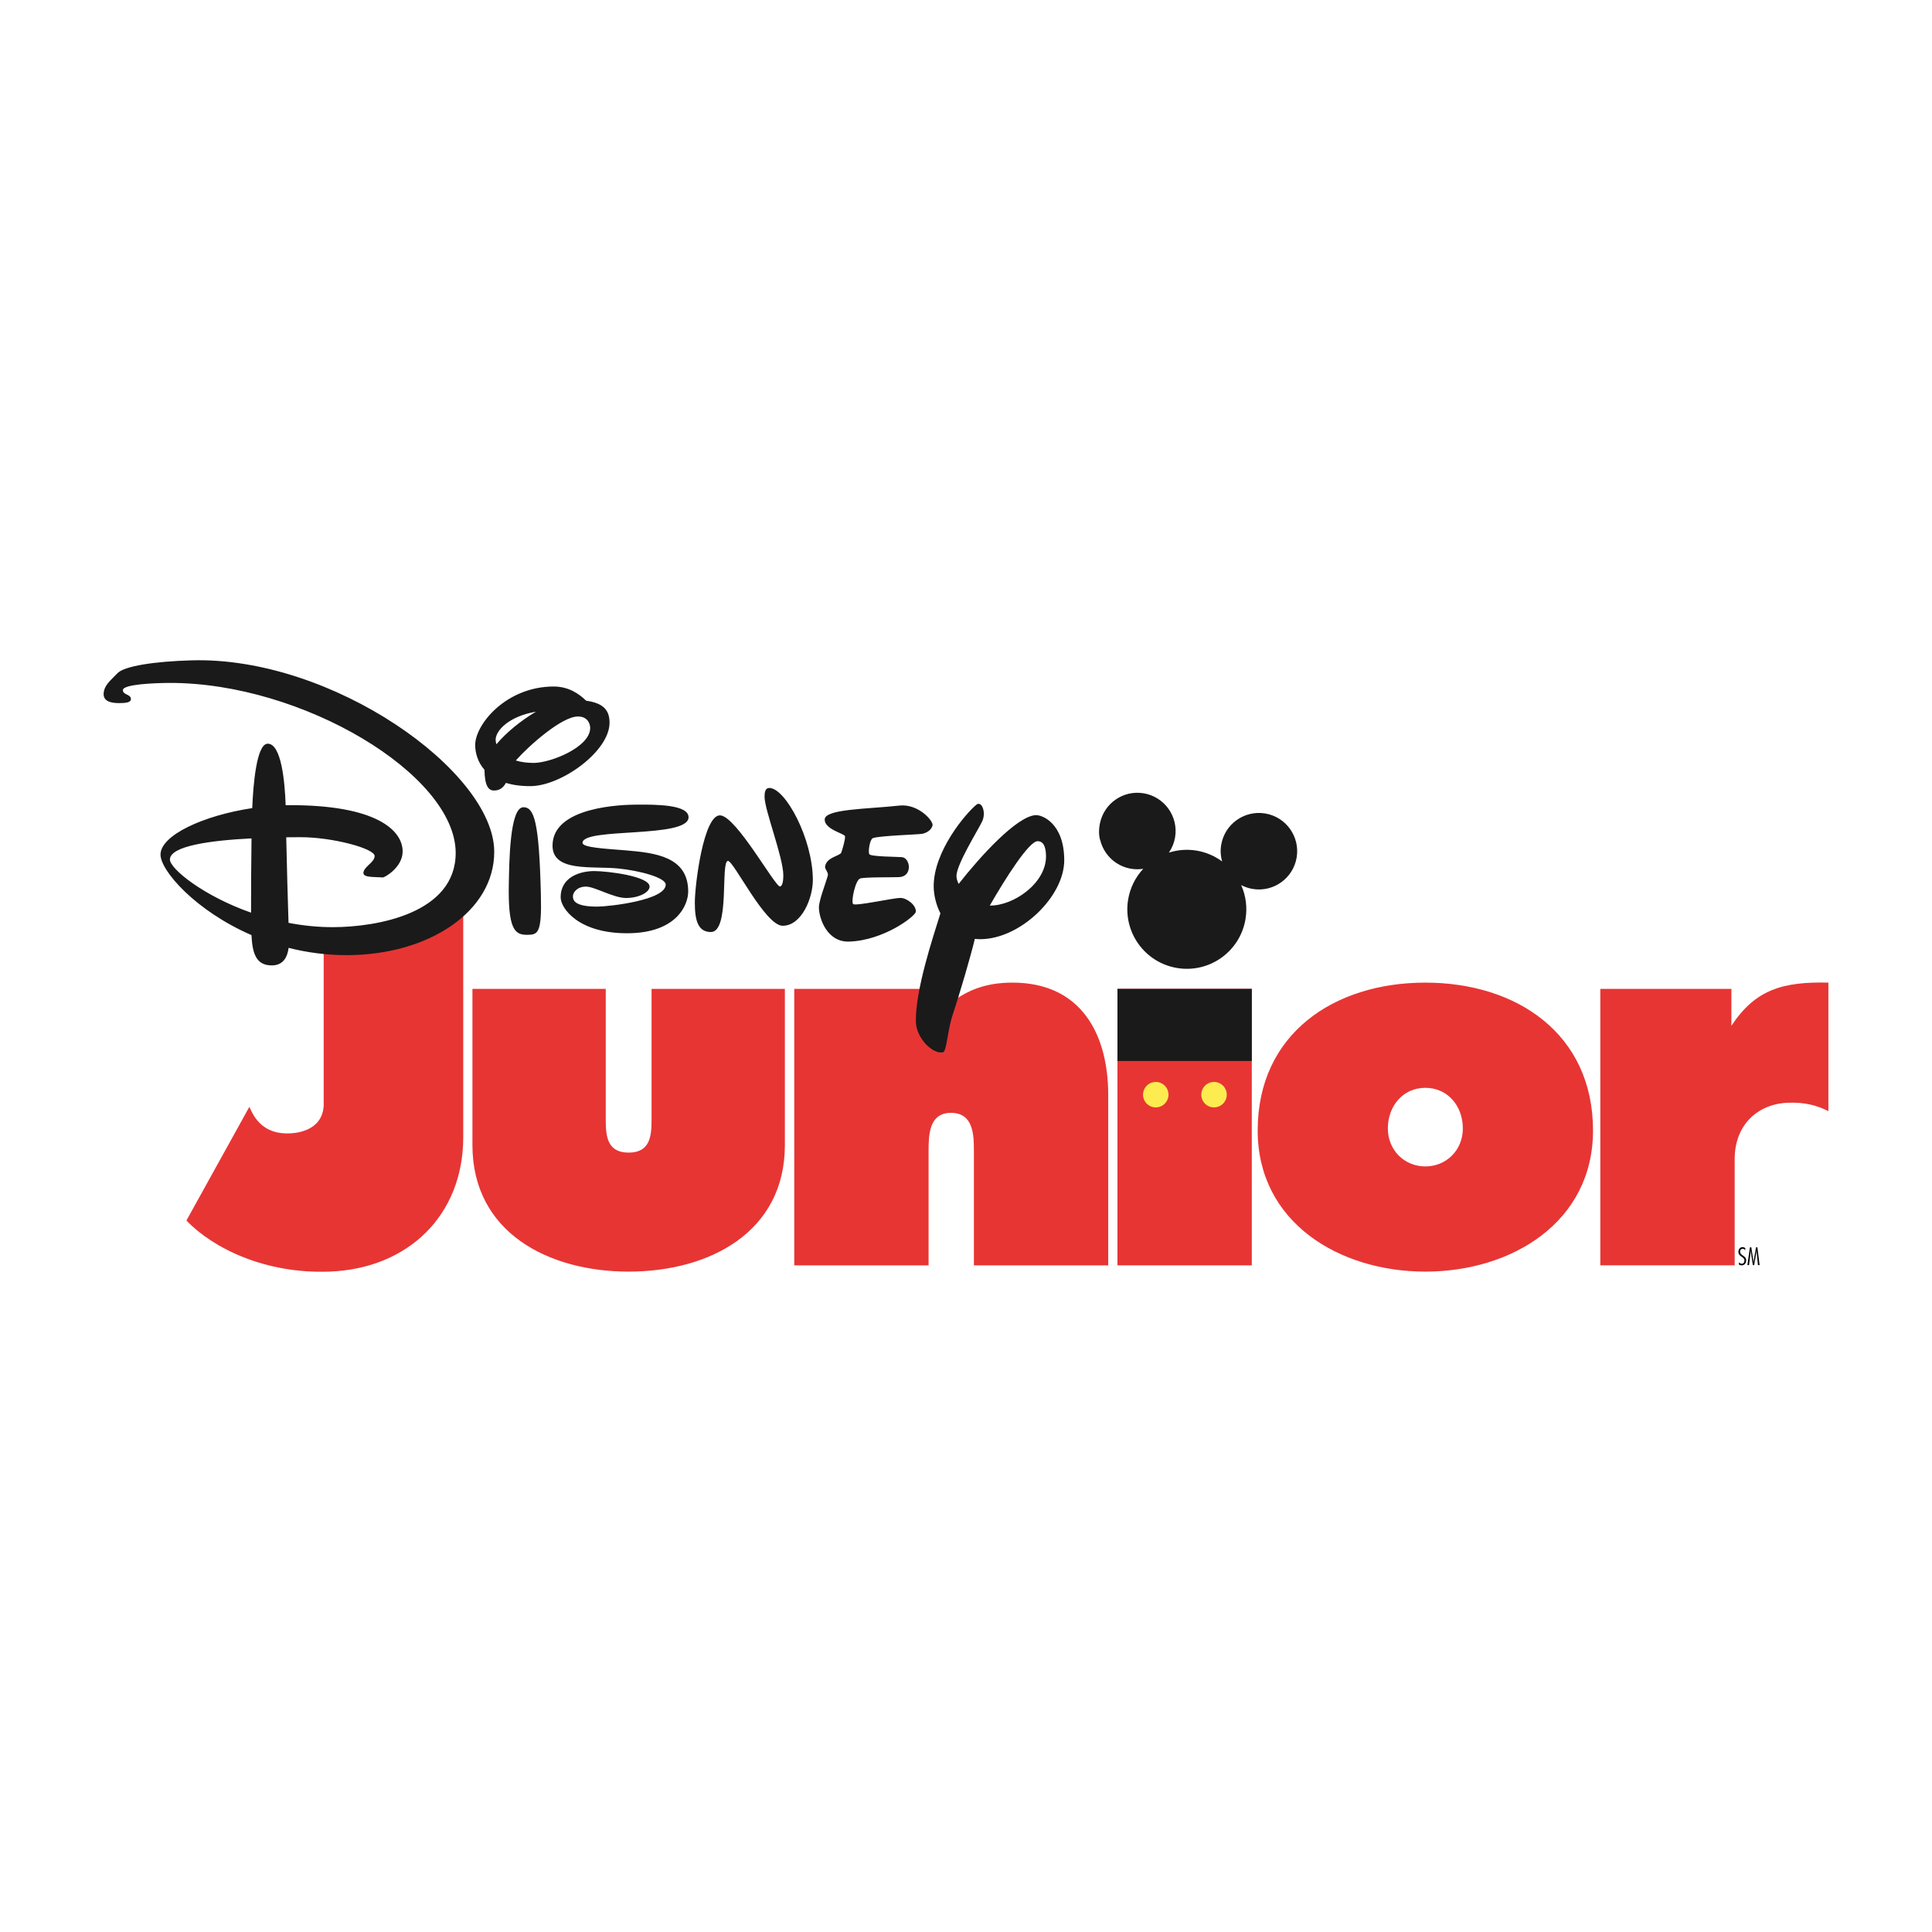 <?xml version="1.0" encoding="utf-8"?>
<!-- Generator: Adobe Illustrator 16.0.0, SVG Export Plug-In . SVG Version: 6.00 Build 0)  -->
<!DOCTYPE svg PUBLIC "-//W3C//DTD SVG 1.1//EN" "http://www.w3.org/Graphics/SVG/1.1/DTD/svg11.dtd">
<svg version="1.1" id="Layer_1" xmlns="http://www.w3.org/2000/svg" xmlns:xlink="http://www.w3.org/1999/xlink" x="0px" y="0px"
	 width="3000px" height="3000px" viewBox="0 0 3000 3000" enable-background="new 0 0 3000 3000" xml:space="preserve">
<g>
	<path fill="#E73534" d="M940.598,1535.506v202.484c0,25.058,1.604,51.783,35.552,51.783c33.971,0,35.605-26.726,35.605-51.783
		v-202.484h206.983v242.556c0,135.849-118.046,196.49-242.589,196.49c-124.488,0-242.555-60.642-242.555-196.49v-242.556H940.598z
		 M1428.969,1604.237c40.425-46.911,76.008-78.434,143.126-78.434c106.739,0,148.755,80.036,148.755,174.627v264.418h-208.585
		v-176.165c0-25.079,0-60.652-35.595-60.652c-34.771,0-34.771,35.573-34.771,60.652v176.165h-208.596v-429.343h195.603
		L1428.969,1604.237z M2473.619,1755.44c0,142.292-126.125,219.111-260.359,219.111c-134.191,0-260.337-76.81-260.337-219.111
		c0-150.401,118.868-229.637,260.337-229.637C2354.771,1525.804,2473.619,1605.039,2473.619,1755.44z M2155.065,1752.214
		c0,33.938,25.881,59.006,58.194,59.006c32.346,0,58.228-25.079,58.228-59.006c0-34.761-23.456-63.058-58.228-63.058
		C2178.51,1689.146,2155.065,1717.453,2155.065,1752.214z"/>
	<path fill="#1A1A1A" d="M1708.7,1305.528c5.781,21.916,23.861,39.526,47.69,43.469c6.412,1.069,12.759,1.025,18.829,0.085
		c-11.925,12.813-20.378,29.162-23.466,47.755c-8.356,50.329,25.678,97.902,76.019,106.27
		c50.329,8.367,97.924-25.667,106.247-76.019c2.992-17.867,0.652-36.236-6.774-52.766c5.589,2.938,11.626,4.979,17.856,6.026
		c32.367,5.354,62.949-16.51,68.346-48.866c5.375-32.357-16.499-62.96-48.865-68.335c-32.357-5.354-62.973,16.521-68.336,48.876
		c-1.485,8.837-0.834,17.514,1.421,25.614c-11.358-8.388-24.77-14.351-39.655-16.819c-14.885-2.479-29.482-1.154-42.936,3.109
		c4.895-7.128,8.187-15.26,9.607-23.787c5.354-32.357-16.521-62.95-48.866-68.325c-31.586-5.247-61.411,15.505-67.801,46.611
		C1708.027,1278.439,1704.362,1293.698,1708.7,1305.528z"/>
	<path fill="#E73534" d="M1735.17,1535.506h208.596v429.343H1735.17V1535.506z"/>
	<path fill="#1A1A1A" d="M1735.17,1535.506h208.596v111.944H1735.17V1535.506z"/>
	<path fill="#FDEC4F" d="M1814.414,1699.8c0,10.899-8.857,19.758-19.757,19.758c-10.91,0-19.748-8.858-19.748-19.758
		c-0.011-10.91,8.827-19.747,19.737-19.758h0.011C1805.557,1680.053,1814.414,1688.89,1814.414,1699.8z M1904.901,1699.8
		c0,10.899-8.848,19.758-19.769,19.758s-19.758-8.858-19.758-19.758c0-10.91,8.815-19.758,19.758-19.758l0,0
		C1896.043,1680.053,1904.901,1688.89,1904.901,1699.8z"/>
	<path fill="#E73534" d="M711.561,1355.206c-16.402,61.593-99.356,108.45-199.236,108.45c-3.237,0-6.465-0.043-9.702-0.149v253.937
		c-2.768,38.896-42.423,42.87-58.44,42.539c-39.911-0.769-52.019-30.326-56.987-41.289l-97.753,176.582
		c42.166,43.576,122.843,82.964,222.061,79.267c122.01-4.542,207.806-87.335,207.806-208.607v-410.728H711.561z M2688.477,1592.899
		c37.187-56.592,80.304-68.731,150.626-67.096v199.545c-18.037-8.943-36.62-14.084-63.228-12.993
		c-46.43,1.88-82.291,34.173-82.291,87.517v164.966h-208.628v-429.332h203.531v57.394H2688.477z"/>
	<path fill="#1A1A1A" d="M297.894,1025.369c-58.27,1.635-105.276,8.901-115.694,20.196c-9.275,9.981-20.977,18.358-21.297,31.929
		c-0.32,13.165,15.142,14.33,24.491,14.266c9.383,0,17.921-0.791,17.889-6.229c0-7.78-12.481-6.198-12.481-13.935
		c0-8.986,48.15-11.048,72.215-11.155c206.459-0.577,444.217,142.398,444.559,263.681c0.321,94.249-122.384,115.396-190.057,115.566
		c-24.011,0.075-47.349-2.425-69.5-6.7c-0.993-30.081-2.768-92.999-3.568-132.845c7.832-0.097,15.099-0.15,21.371-0.15
		c50.147-0.203,115.802,17.514,115.93,29.205c0,10.044-17.45,16.862-17.429,26.436c0.054,7.149,16.168,5.877,30.177,6.85
		c2.457,0.235,30.807-15.547,30.711-40.445c-0.097-33.019-41.387-72.139-175.845-71.766c-1.902,0-3.826,0.064-5.802,0.097
		c-1.283-37.091-6.797-95.659-27.858-95.552c-17.492,0.053-22.59,64.467-24.043,100.018c-75.431,11.359-142.516,42.06-142.42,72.269
		c0,24.694,53.932,86.971,141.213,124.916c1.496,27.933,6.839,47.124,31.672,47.05c18.027-0.043,24.172-13.326,26.052-27.228
		c28.231,7.202,58.825,11.358,91.299,11.306c126.616-0.406,228.269-68.026,227.949-160.767
		C767.062,1198.04,516.215,1019.289,297.894,1025.369z M263.849,1334.785c-0.032-21.692,65.792-29.888,126.701-32.934
		c-0.428,33.949-0.834,82.697-0.727,115.331C314.884,1390.789,263.935,1348.73,263.849,1334.785z M812.711,1253.456
		c-21.371,0.107-21.916,86.319-22.6,117.789c-1.539,71.84,9.125,80.41,28.221,80.346c17.151-0.064,23.039-2.094,21.543-62.245
		C837.182,1275.437,829.424,1253.435,812.711,1253.456z M823.835,1220.693c47.424-0.118,122.812-53.931,122.661-98.597
		c-0.021-20.09-10.386-30.38-36.299-34.045c-10.803-10.419-26.864-22.077-50.715-22.045
		c-73.806,0.256-121.679,58.985-121.604,90.893c0.011,11.904,3.825,26.341,14.404,38.469c0.374,25.421,6.508,32.186,14.843,32.143
		c9.351,0,14.928-5.246,18.368-11.818C796.063,1218.898,808.684,1220.789,823.835,1220.693z M828.793,1184.661
		c-10.92,0-20.164-1.421-27.868-3.782c20.955-23.648,71.541-68.24,96.407-68.325c16.317-0.042,19.096,12.854,19.105,17.802
		C916.48,1160.137,855.197,1184.565,828.793,1184.661z M832.245,1105.148c-22.697,13.293-45.874,32.015-61.433,50.576
		c-0.77-2.458-1.196-4.819-1.196-7.021C769.552,1134.342,790.624,1112.084,832.245,1105.148z M1069.19,1268.993
		c-0.086-19.929-51.238-19.694-80.11-19.577c-21.65,0.043-131.339,2.64-131.115,63.783c0.097,41.387,61.443,31.288,102.221,35.402
		c33.157,3.355,73.507,14.126,73.528,25.015c0.097,24.268-87.805,34.056-105.928,34.173c-37.314,0.096-38.138-10.803-38.138-16.274
		c-0.011-5.396,6.166-14.725,20.121-14.8c14.009,0,42.818,17.802,62.608,17.685c19.844-0.074,36.331-8.869,36.288-17.717
		c-0.042-16.243-65.813-24.107-86.105-24.107c-21.371,0.085-52.093,8.869-51.954,40.926c0.032,16.669,27.323,55.929,103.727,55.641
		c75.378-0.203,94.365-42.978,94.302-65.066c-0.139-53.685-50.96-59.7-95.274-63.505c-33.169-2.725-68.944-4.392-68.815-11.818
		C904.854,1284.306,1069.266,1302.375,1069.19,1268.993L1069.19,1268.993z M1194.556,1223.536c-6.24,0-7.373,6.636-7.373,13.625
		c0.097,20.955,29.044,93.949,29.161,121.957c0,5.759-0.513,16.167-5,17.428c-7.011,1.977-67.566-108.61-92.828-110.448
		c-25.977-1.837-39.697,108.567-39.59,135.752c0.053,27.195,4.798,45.415,24.983,45.393c29.984-0.075,14.468-110.448,26.5-110.448
		c8.912,0,57.789,100.885,84.974,100.735c29.557-0.075,46.835-43.224,46.814-71.178
		C1261.983,1302.055,1219.379,1223.472,1194.556,1223.536z M1397.895,1394.283c-10.472,0-69.146,13.005-73.059,9.575
		c-3.835-3.516,3.389-37.358,10.804-39.74c7.363-2.384,53.151-1.668,60.631-2.117c21.34-1.175,17.312-29.952,4.114-31.042
		c-6.594-0.587-48.15-0.662-50.49-4.508c-2.212-3.751,0.684-22.975,5.386-24.93c9.456-3.921,72.492-5.664,77.236-6.839
		c7.79-1.987,13.581-6.155,15.505-12.834c1.945-6.646-21.896-34.183-51.355-30.945c-50.555,5.492-116.165,5.193-116.101,21.691
		c0.043,15.548,30.764,21.714,31.544,25.924c0.759,4.317-3.996,20.367-5.78,25.314c-1.87,5.45-23.712,7.095-25.166,22.227
		c-0.362,3.494,5.45,8.901,4.339,13.197c-3.483,12.759-13.892,38.875-13.892,49.806c0.085,16.852,12.503,54.124,46.814,53.055
		c54.263-1.795,102.903-39.516,103.588-46.205C1423.21,1405.91,1408.356,1394.23,1397.895,1394.283L1397.895,1394.283z
		 M1608.095,1265.744c-29.504,1.774-86.33,64.521-119.521,106.826c-2.052-4.296-3.313-8.485-3.377-12.354
		c-0.031-17.897,33.682-71.465,39.943-84.854c6.583-14.02-0.822-32.453-9.008-25.817c-15.879,12.962-66.455,71.84-66.295,126.712
		c0,12.577,3.335,27.985,10.43,41.974c-11.369,36.78-39.003,118.644-38.084,168.3c0.449,25.636,26.447,50.886,41.974,47.445
		c5.931-1.262,7.277-34.89,15.056-57.767c10.932-32.816,28.446-92.689,34.536-118.335c2.812,0.332,5.632,0.503,8.646,0.503
		c61.817-0.225,130.323-66.049,130.152-122.801C1652.387,1278.824,1618.759,1265.146,1608.095,1265.744z M1536.938,1406.145
		c24.801-43.075,61.037-100.222,74.361-99.956c9.372,0.129,12.855,9.436,12.94,23.488
		C1624.369,1371.811,1573.376,1406.785,1536.938,1406.145z"/>
	<path d="M2728.9,1936.905h-2.201l-3.131,18.54c-0.268,1.582-0.374,3.195-0.545,4.756h-0.128c-0.118-0.909-0.192-1.817-0.342-2.758
		l-3.1-20.549h-2.19l-3.879,27.569h2.479l2.19-17.514c0.225-1.752,0.203-3.634,0.268-5.418h0.117
		c0.096,0.876,0.171,1.731,0.299,2.597l3.057,20.324h2.073l2.991-17.481c0.342-1.817,0.406-3.612,0.631-5.45h0.139
		c0.064,0.876,0.097,1.731,0.16,2.597l1.956,20.324h2.511L2728.9,1936.905L2728.9,1936.905z M2710.083,1937.995
		c-1.304-0.908-2.692-1.464-4.359-1.464c-4.04,0-6.326,3.633-6.326,7.331c0,3.942,2.394,5.738,4.733,7.352
		c2.33,1.646,4.712,3.078,4.67,6.294c0.054,2.479-1.464,4.872-4.178,4.872c-1.753,0-3.271-1.004-4.457-2.244v3.345
		c1.261,0.962,2.822,1.379,4.371,1.379c4.306,0,6.902-3.805,6.902-7.811c0-3.805-2.34-5.579-4.68-7.214
		c-2.384-1.613-4.724-3.109-4.724-6.336c0-2.34,1.443-4.457,3.986-4.457c1.772,0,2.96,0.994,4.06,2.223L2710.083,1937.995
		L2710.083,1937.995z"/>
</g>
</svg>
